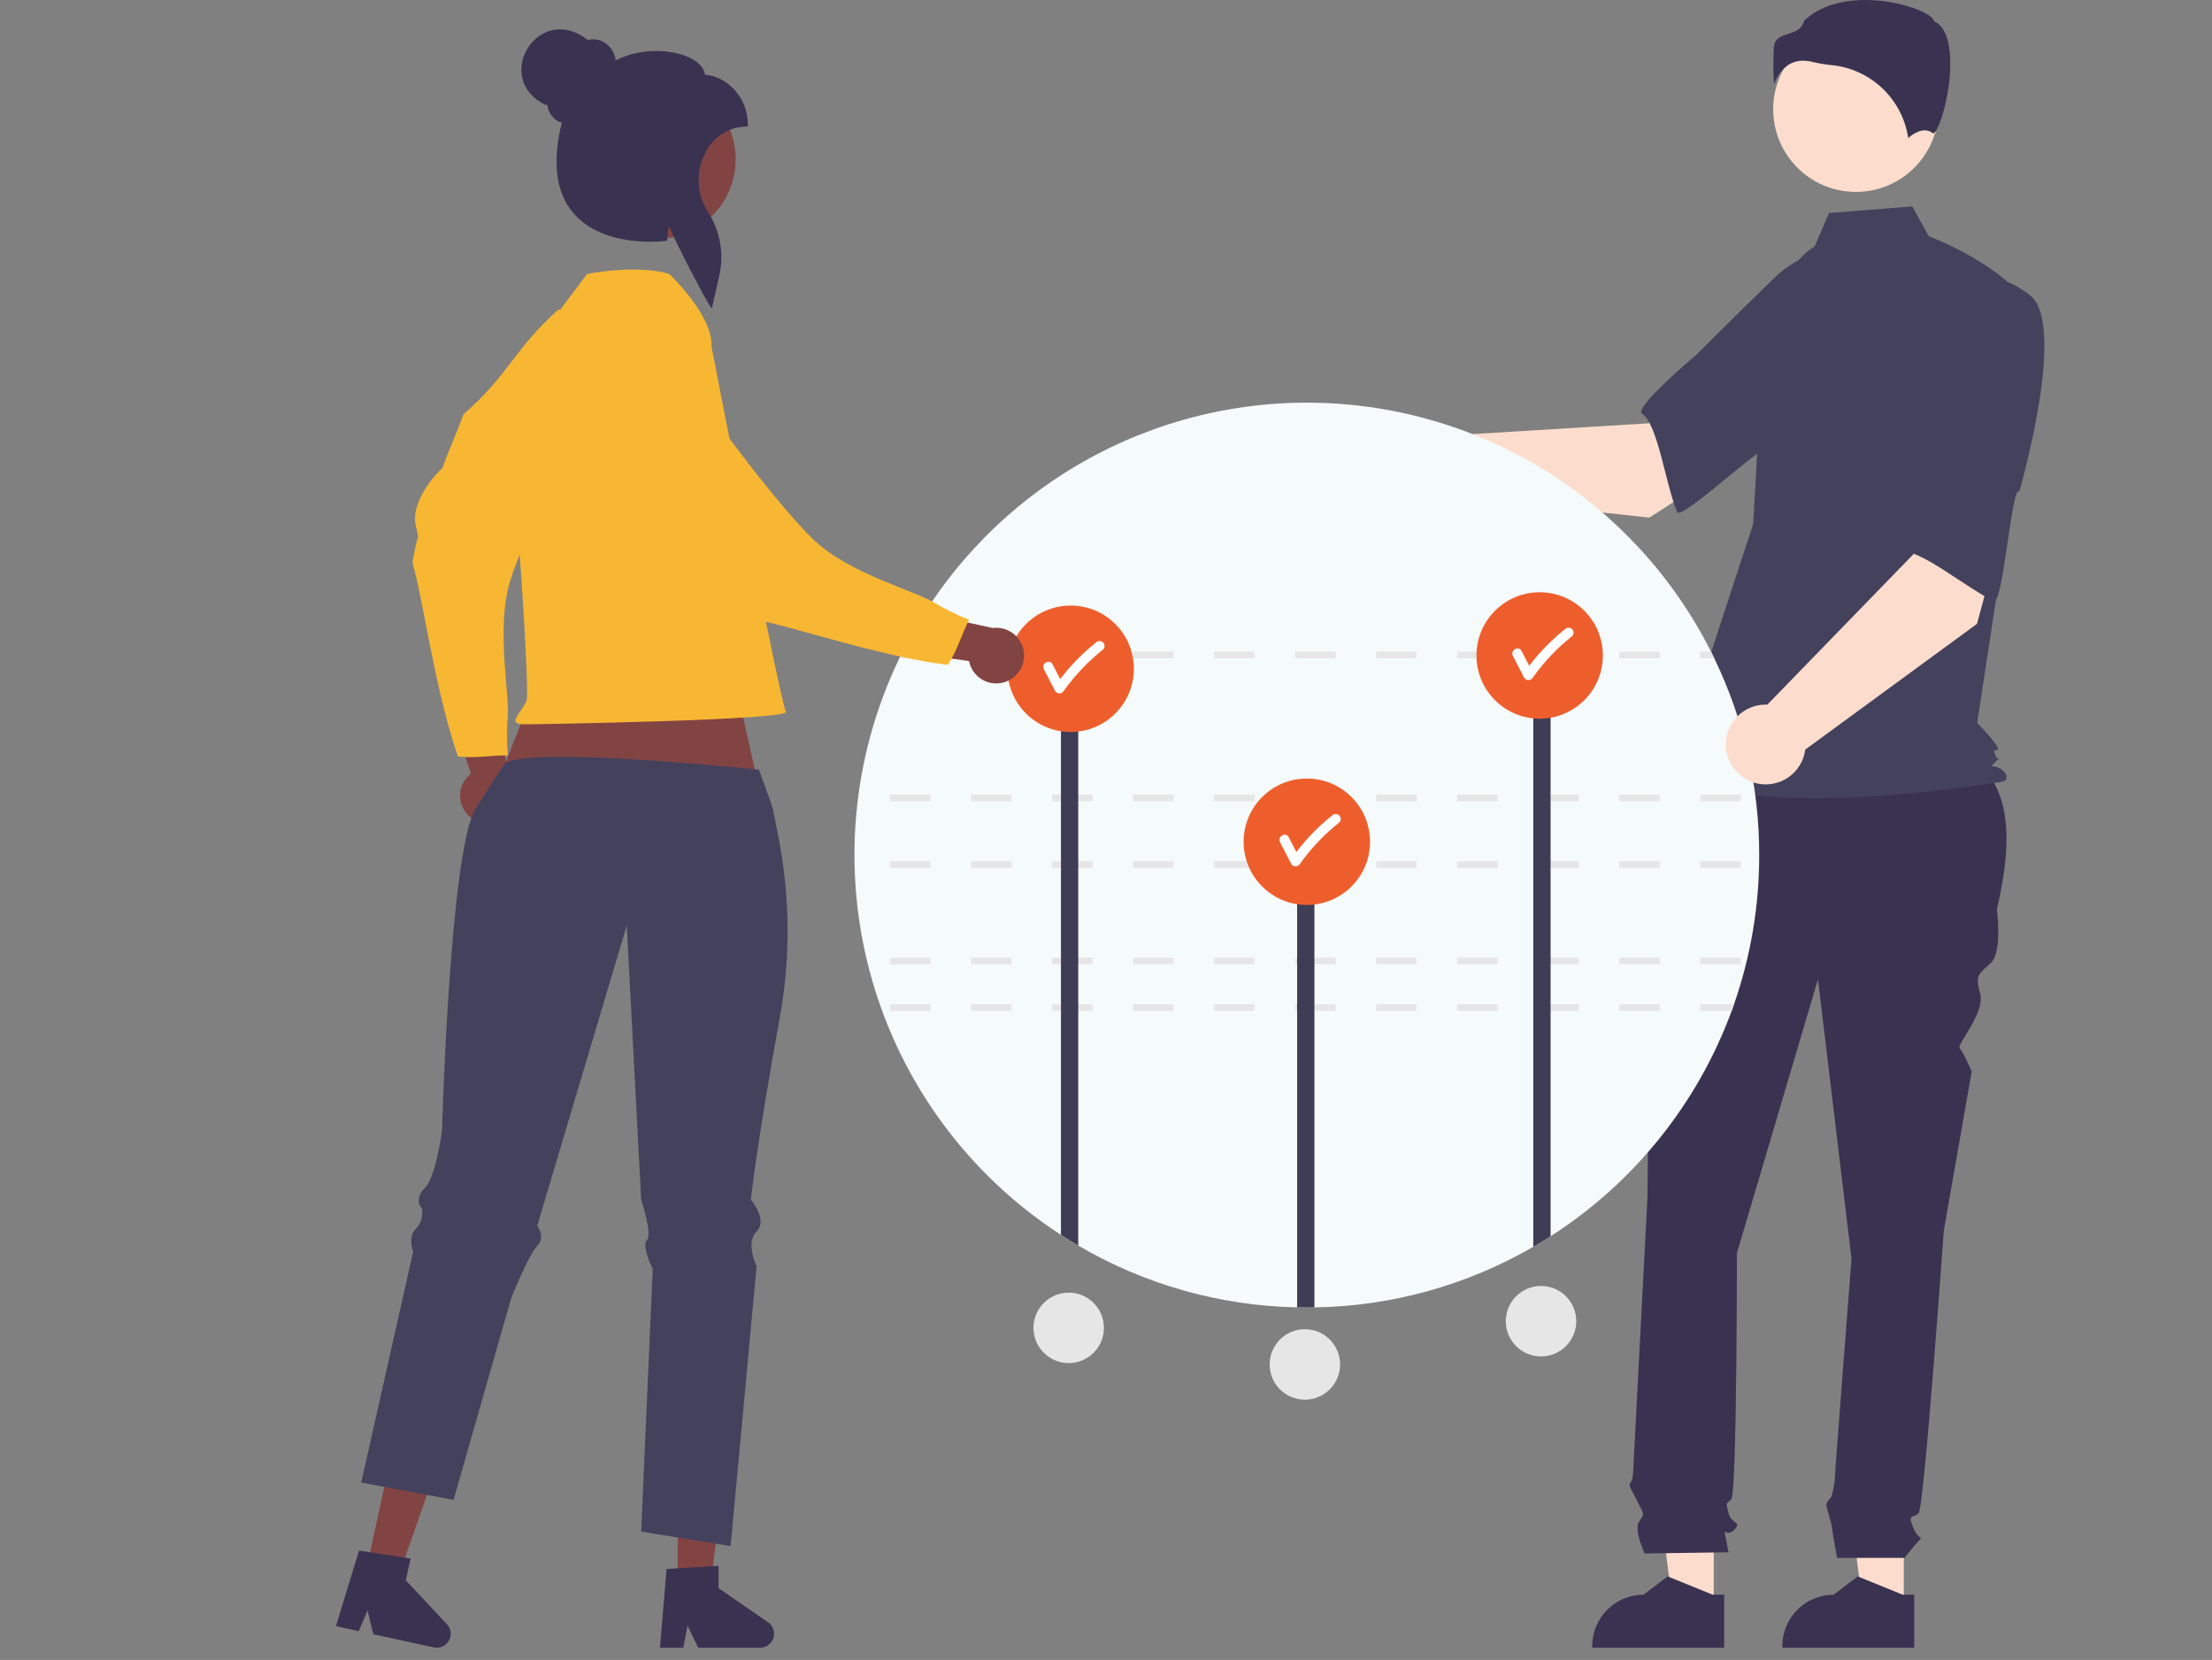 <?xml version="1.0" encoding="UTF-8"?> <svg xmlns="http://www.w3.org/2000/svg" width="665" height="499" viewBox="0 0 665 499" fill="none"><rect x="0" y="0" width="665" height="499" fill="#808080" stroke="none"/> <g clip-path="url(#clip0_3496_823)"> <path d="M141.013 245.338C140.115 244.519 139.408 243.513 138.942 242.391C138.475 241.269 138.26 240.058 138.312 238.845C138.363 237.631 138.681 236.443 139.241 235.365C139.802 234.287 140.592 233.345 141.556 232.605L132.25 204.574L147.072 208.556L153.637 234.564C154.772 236.266 155.244 238.325 154.962 240.351C154.681 242.377 153.666 244.23 152.11 245.558C150.554 246.886 148.565 247.597 146.52 247.556C144.474 247.516 142.515 246.726 141.013 245.338Z" fill="#824443"></path> <path d="M167.876 93.042C170.335 94.452 184.887 90.958 187.729 91.952C186.16 101.524 194.68 97.932 185.428 110.502C176.175 123.072 157.54 160.76 153.307 174.846C149.073 188.931 153.263 208.782 152.629 215.458C152.323 219.326 152.342 223.212 152.686 227.077C147.687 227.014 142.76 228.051 137.683 227.389C132.269 212.068 128.628 190.261 126.156 178.209C123.684 166.156 123.594 171.253 124.728 165.227C125.861 159.2 126.136 163.579 124.945 157.814C123.754 152.049 128.571 144.805 133.021 140.675C134.94 135.156 137.42 130.009 139.319 124.548C153.241 112.404 154.156 105.388 167.876 93.042Z" fill="#F8B732"></path> <path d="M572.34 483.401H560.041L554.19 435.961H572.343L572.34 483.401Z" fill="#FCDDCD"></path> <path d="M575.477 495.323L535.819 495.322V494.82C535.82 490.726 537.446 486.8 540.341 483.906C543.236 481.011 547.162 479.385 551.255 479.384L558.5 473.889L572.016 479.385L575.478 479.385L575.477 495.323Z" fill="#3A3251"></path> <path d="M515.2 483.401H502.901L497.05 435.961H515.202L515.2 483.401Z" fill="#FCDDCD"></path> <path d="M518.337 495.323L478.679 495.322V494.82C478.679 490.726 480.305 486.8 483.2 483.906C486.095 481.011 490.021 479.385 494.115 479.384L501.36 473.889L514.876 479.385L518.338 479.385L518.337 495.323Z" fill="#3A3251"></path> <path d="M509.877 224.043L589.877 226.043C605.07 234.295 605.301 252.157 600.323 273.363C600.323 273.363 602.003 285.968 598.642 289.329C595.281 292.69 593.6 292.69 595.281 298.572C596.962 304.454 588.082 314.061 589.161 315.14C590.239 316.218 592.76 322.1 592.76 322.1L584.357 369.997C584.357 369.997 578.475 453.187 576.794 454.868C575.114 456.548 573.433 454.868 575.114 459.069C576.794 463.271 578.475 461.59 576.794 463.271C575.306 464.876 573.903 466.559 572.593 468.312H552.277C552.277 468.312 550.745 459.909 550.745 459.069C550.745 458.229 549.065 453.187 549.065 452.347C549.065 451.506 550.55 450.021 550.55 450.021C551.063 448.313 551.41 446.559 551.586 444.784C551.586 443.103 556.627 378.4 556.627 378.4L546.544 294.371L522.175 376.72C522.175 376.72 522.175 448.986 520.495 450.666C518.814 452.347 518.814 451.506 519.654 454.868C520.495 458.229 523.856 457.388 521.335 459.909C518.814 462.43 517.974 458.229 518.814 462.43L519.654 466.632L494.445 466.992C494.445 466.992 491.084 459.909 492.765 457.389C494.445 454.868 494.344 455.556 492.294 451.43C490.244 447.305 489.403 446.465 490.244 445.624C491.084 444.784 491.084 440.315 491.084 440.315L495.286 359.914C495.286 359.914 496.126 275.044 496.126 272.523C496.189 271.226 495.95 269.932 495.428 268.743V265.321L498.647 253.196L509.877 224.043Z" fill="#3A3251"></path> <path d="M557.934 57.695C571.661 57.695 582.79 46.567 582.79 32.839C582.79 19.111 571.661 7.982 557.934 7.982C544.206 7.982 533.077 19.111 533.077 32.839C533.077 46.567 544.206 57.695 557.934 57.695Z" fill="#FCDDCD"></path> <path d="M545.505 74.124C540.15 77.308 536.947 83.157 535.108 89.109C531.704 100.129 529.654 111.523 529.006 123.038L527.063 157.513L503.009 230.921C523.856 248.561 602.218 234.93 602.218 234.93C602.218 234.93 604.624 234.128 602.218 231.723C599.813 229.317 597.471 231.448 599.876 229.043C602.282 226.638 600.624 229.317 599.822 226.912C599.02 224.506 599.822 226.11 600.624 225.308C601.425 224.506 594.416 217.29 594.416 217.29L600.831 175.153L608.849 90.16C599.227 78.133 579.876 71.043 579.876 71.043L574.876 62.043L549.876 64.043L545.505 74.124Z" fill="#44415D"></path> <path d="M542.096 18.251C543.058 18.259 544.015 18.384 544.946 18.625C546.782 19.066 548.646 19.379 550.526 19.561C556.28 20.102 561.687 22.556 565.883 26.531C570.079 30.506 572.822 35.772 573.674 41.488C575.118 40.229 578.405 37.913 581.098 40.066C581.139 40.1 581.163 40.117 581.258 40.072C583.047 39.224 586.223 28.777 586.319 19.58C586.37 14.698 585.601 8.464 581.653 6.49L581.445 6.386L581.39 6.16C581.127 5.062 578.179 3.187 573.057 1.728C563.749 -0.923 550.147 -1.307 542.334 6.295C541.742 8.857 539.545 9.559 537.601 10.181C535.449 10.869 533.591 11.463 533.298 14.102C533.053 17.859 533.071 21.628 533.351 25.381C534.08 23.084 535.512 21.074 537.444 19.633C538.817 18.708 540.441 18.226 542.096 18.251Z" fill="#3A3251"></path> <path d="M495.831 155.593L536.434 129.59L515.984 102.404L495.79 127.244L432.871 131.103C431.216 129.467 429.121 128.348 426.841 127.883C424.561 127.417 422.195 127.625 420.031 128.48C417.867 129.336 415.999 130.803 414.655 132.702C413.31 134.601 412.547 136.851 412.459 139.176C412.371 141.501 412.961 143.802 414.157 145.798C415.354 147.793 417.105 149.398 419.198 150.415C421.291 151.433 423.634 151.819 425.943 151.528C428.252 151.236 430.426 150.279 432.2 148.774L495.831 155.593Z" fill="#FCDDCD"></path> <path d="M574.119 93.294C576.476 107.556 531.973 134.789 531.973 134.789C531.973 131.442 505.412 156.713 504.213 153.937C500.805 146.046 498.41 127.358 493.648 124.366C490.925 122.656 510.048 106.586 510.048 106.586C510.048 106.586 520.057 96.502 533.192 83.783C536.839 80.118 541.354 77.435 546.317 75.985C551.279 74.534 556.528 74.363 561.575 75.486C561.575 75.486 571.763 79.032 574.119 93.294Z" fill="#44415D"></path> <path d="M528.876 257.043C528.894 272.305 526.338 287.461 521.316 301.873C521.086 302.543 520.846 303.203 520.606 303.873C510.326 331.79 491.206 355.584 466.156 371.633C464.446 372.733 462.716 373.783 460.956 374.803C440.942 386.405 418.287 392.678 395.156 393.023C394.396 393.033 393.636 393.043 392.876 393.043C391.896 393.043 390.926 393.033 389.956 393.013C366.794 392.552 344.138 386.155 324.156 374.433C322.396 373.403 320.663 372.333 318.956 371.223C291.145 353.194 270.866 325.638 261.924 293.723C252.982 261.808 255.991 227.727 270.386 197.873C270.706 197.203 271.036 196.543 271.376 195.873C282.714 173.373 300.076 154.464 321.529 141.251C342.981 128.039 367.681 121.043 392.876 121.043C418.071 121.043 442.771 128.039 464.223 141.251C485.676 154.464 503.038 173.373 514.376 195.873C514.716 196.543 515.046 197.203 515.366 197.873C524.288 216.32 528.908 236.551 528.876 257.043Z" fill="#F5FAFA"></path> <path d="M486.796 301.873V303.873H498.976V301.873H486.796ZM462.436 301.873V303.873H474.616V301.873H462.436ZM438.076 301.873V303.873H450.256V301.873H438.076ZM413.716 301.873V303.873H425.896V301.873H413.716ZM389.356 301.873V303.873H401.536V301.873H389.356ZM364.996 301.873V303.873H377.176V301.873H364.996ZM340.636 301.873V303.873H352.816V301.873H340.636ZM316.286 301.873V303.873H328.456V301.873H316.286ZM291.926 301.873V303.873H304.106V301.873H291.926ZM267.566 301.873V303.873H279.746V301.873H267.566ZM521.316 301.873H511.156V303.873H520.606L521.316 301.873Z" fill="#E6E6E6"></path> <path d="M511.156 287.873V289.873H523.336V287.873H511.156ZM486.796 287.873V289.873H498.976V287.873H486.796ZM462.436 287.873V289.873H474.616V287.873H462.436ZM438.076 287.873V289.873H450.256V287.873H438.076ZM413.716 287.873V289.873H425.896V287.873H413.716ZM389.356 287.873V289.873H401.536V287.873H389.356ZM364.996 287.873V289.873H377.176V287.873H364.996ZM340.636 287.873V289.873H352.816V287.873H340.636ZM316.286 287.873V289.873H328.456V287.873H316.286ZM291.926 287.873V289.873H304.106V287.873H291.926ZM267.566 287.873V289.873H279.746V287.873H267.566Z" fill="#E6E6E6"></path> <path d="M511.156 258.873V260.873H523.336V258.873H511.156ZM486.796 258.873V260.873H498.976V258.873H486.796ZM462.436 258.873V260.873H474.616V258.873H462.436ZM438.076 258.873V260.873H450.256V258.873H438.076ZM413.716 258.873V260.873H425.896V258.873H413.716ZM389.356 258.873V260.873H401.536V258.873H389.356ZM364.996 258.873V260.873H377.176V258.873H364.996ZM340.636 258.873V260.873H352.816V258.873H340.636ZM316.286 258.873V260.873H328.456V258.873H316.286ZM291.926 258.873V260.873H304.106V258.873H291.926ZM267.566 258.873V260.873H279.746V258.873H267.566Z" fill="#E6E6E6"></path> <path d="M511.156 238.873V240.873H523.336V238.873H511.156ZM486.796 238.873V240.873H498.976V238.873H486.796ZM462.436 238.873V240.873H474.616V238.873H462.436ZM438.076 238.873V240.873H450.256V238.873H438.076ZM413.716 238.873V240.873H425.896V238.873H413.716ZM389.356 238.873V240.873H401.536V238.873H389.356ZM364.996 238.873V240.873H377.176V238.873H364.996ZM340.636 238.873V240.873H352.816V238.873H340.636ZM316.286 238.873V240.873H328.456V238.873H316.286ZM291.926 238.873V240.873H304.106V238.873H291.926ZM267.566 238.873V240.873H279.746V238.873H267.566Z" fill="#E6E6E6"></path> <path d="M514.377 195.873H511.157V197.873H515.367C515.047 197.203 514.717 196.543 514.377 195.873ZM486.797 195.873V197.873H498.977V195.873H486.797ZM462.437 195.873V197.873H474.617V195.873H462.437ZM438.077 195.873V197.873H450.257V195.873H438.077ZM413.717 195.873V197.873H425.897V195.873H413.717ZM389.357 195.873V197.873H401.537V195.873H389.357ZM364.997 195.873V197.873H377.177V195.873H364.997ZM340.637 195.873V197.873H352.817V195.873H340.637ZM316.287 195.873V197.873H328.457V195.873H316.287ZM291.927 195.873V197.873H304.107V195.873H291.927ZM271.377 195.873C271.037 196.543 270.707 197.203 270.387 197.873H279.747V195.873H271.377Z" fill="#E6E6E6"></path> <path d="M466.156 202.613V371.633C464.446 372.733 462.716 373.783 460.956 374.803V202.613H466.156Z" fill="#3F3D56"></path> <path d="M395.156 258.613V393.023C394.396 393.033 393.636 393.043 392.876 393.043C391.896 393.043 390.926 393.033 389.956 393.013V258.613H395.156Z" fill="#3F3D56"></path> <path d="M324.156 202.613V374.433C322.396 373.403 320.663 372.333 318.956 371.223V202.613H324.156Z" fill="#3F3D56"></path> <path d="M462.876 216.043C473.369 216.043 481.876 207.536 481.876 197.043C481.876 186.55 473.369 178.043 462.876 178.043C452.383 178.043 443.876 186.55 443.876 197.043C443.876 207.536 452.383 216.043 462.876 216.043Z" fill="#EE5E2D"></path> <path d="M472.63 189.124C472.344 188.851 471.964 188.699 471.569 188.699C471.174 188.699 470.794 188.851 470.508 189.124C466.477 192.339 462.856 196.038 459.726 200.137C458.958 198.65 458.19 197.164 457.422 195.678C456.535 193.962 453.945 195.478 454.831 197.192C455.955 199.366 457.079 201.54 458.202 203.714C458.338 203.936 458.528 204.119 458.755 204.247C458.982 204.374 459.237 204.441 459.497 204.441C459.758 204.441 460.013 204.374 460.24 204.247C460.467 204.119 460.657 203.936 460.793 203.714C464.127 199.018 468.113 194.819 472.63 191.245C472.909 190.963 473.065 190.582 473.065 190.185C473.065 189.788 472.909 189.406 472.63 189.124Z" fill="white"></path> <path d="M392.876 272.043C403.369 272.043 411.876 263.536 411.876 253.043C411.876 242.55 403.369 234.043 392.876 234.043C382.383 234.043 373.876 242.55 373.876 253.043C373.876 263.536 382.383 272.043 392.876 272.043Z" fill="#EE5E2D"></path> <path d="M402.63 245.124C402.344 244.851 401.964 244.699 401.569 244.699C401.174 244.699 400.794 244.851 400.508 245.124C396.477 248.339 392.856 252.038 389.726 256.137C388.958 254.65 388.19 253.164 387.422 251.678C386.535 249.962 383.945 251.478 384.831 253.192C385.955 255.366 387.079 257.54 388.202 259.714C388.338 259.936 388.528 260.119 388.755 260.247C388.982 260.374 389.237 260.441 389.497 260.441C389.758 260.441 390.013 260.374 390.24 260.247C390.467 260.119 390.657 259.936 390.793 259.714C394.127 255.018 398.113 250.819 402.63 247.245C402.909 246.963 403.065 246.582 403.065 246.185C403.065 245.788 402.909 245.406 402.63 245.124Z" fill="white"></path> <path d="M321.876 220.043C332.369 220.043 340.876 211.536 340.876 201.043C340.876 190.55 332.369 182.043 321.876 182.043C311.383 182.043 302.876 190.55 302.876 201.043C302.876 211.536 311.383 220.043 321.876 220.043Z" fill="#EE5E2D"></path> <path d="M331.63 193.124C331.344 192.851 330.964 192.699 330.569 192.699C330.174 192.699 329.794 192.851 329.508 193.124C325.477 196.339 321.856 200.038 318.726 204.137C317.958 202.65 317.19 201.164 316.422 199.678C315.535 197.962 312.945 199.478 313.831 201.192C314.955 203.366 316.079 205.54 317.202 207.714C317.338 207.936 317.528 208.119 317.755 208.247C317.982 208.374 318.237 208.441 318.497 208.441C318.758 208.441 319.013 208.374 319.24 208.247C319.467 208.119 319.657 207.936 319.793 207.714C323.127 203.018 327.113 198.819 331.63 195.245C331.909 194.963 332.065 194.582 332.065 194.185C332.065 193.788 331.909 193.406 331.63 193.124Z" fill="white"></path> <path d="M594.354 187.531L606.862 140.966L573.437 134.639L575.234 166.601L531.317 211.822C528.992 211.726 526.689 212.31 524.69 213.501C522.691 214.692 521.082 216.439 520.058 218.528C519.035 220.618 518.641 222.961 518.926 225.27C519.211 227.58 520.161 229.756 521.662 231.535C523.162 233.313 525.148 234.617 527.376 235.287C529.605 235.956 531.98 235.963 534.213 235.306C536.445 234.649 538.438 233.357 539.948 231.587C541.459 229.817 542.422 227.645 542.72 225.337L594.354 187.531Z" fill="#FCDDCD"></path> <path d="M610.282 88.755C621.628 97.712 607.066 147.813 607.066 147.813C604.811 145.338 602.191 181.907 599.435 180.662C591.603 177.123 577.248 164.92 571.713 165.914C568.548 166.483 571.864 141.726 571.864 141.726C571.864 141.726 572.474 127.531 573.62 109.283C573.849 104.117 575.38 99.094 578.072 94.68C580.764 90.266 584.529 86.605 589.017 84.037C589.017 84.037 598.937 79.799 610.282 88.755Z" fill="#44415D"></path> <path d="M218.409 193.301L232.16 254.667L144.042 249.186L168.004 188.918L218.409 193.301Z" fill="#824443"></path> <path d="M203.736 476.53L213.634 476.529L218.343 438.35H203.734L203.736 476.53Z" fill="#824443"></path> <path d="M200.384 471.645L216.031 470.711V477.415L230.908 487.689C231.643 488.196 232.196 488.925 232.487 489.769C232.778 490.614 232.792 491.529 232.526 492.381C232.261 493.234 231.729 493.979 231.01 494.508C230.291 495.037 229.421 495.323 228.528 495.323H209.9L206.689 488.691L205.435 495.323H198.411L200.384 471.645Z" fill="#3A3251"></path> <path d="M110.182 471.605L119.856 473.703L132.552 437.39L118.275 434.293L110.182 471.605Z" fill="#824443"></path> <path d="M107.942 466.121L123.432 468.526L122.01 475.077L134.37 488.272C134.981 488.923 135.367 489.753 135.473 490.64C135.578 491.526 135.398 492.424 134.957 493.2C134.517 493.977 133.84 494.593 133.025 494.957C132.21 495.322 131.299 495.417 130.427 495.227L112.221 491.278L110.489 484.117L107.858 490.331L100.994 488.842L107.942 466.121Z" fill="#3A3251"></path> <path d="M234.41 305.983C227.463 344.161 225.726 360.645 225.726 360.645C225.726 360.645 230.937 366.719 227.463 370.192C223.99 373.666 227.463 380.603 227.463 380.603L219.653 464.769L213.366 463.751L198.221 461.315L192.758 460.432L196.232 381.476C196.232 381.476 192.758 374.529 194.495 372.792C196.232 371.056 192.758 360.645 192.758 360.645L188.421 278.215L161.517 368.456C161.517 368.456 164.127 371.929 161.517 374.529C158.917 377.129 153.717 390.15 153.717 390.15L137.718 446.131L136.359 450.885L128.016 449.323L118.934 447.616L117.266 447.305L114.297 446.743L112.385 446.384L111.735 446.267L108.592 445.675L109.543 441.455L110.037 439.233L123.572 379.118L123.883 377.731L124.212 376.266C124.212 376.266 122.476 371.929 125.076 369.319C125.837 368.524 126.392 367.555 126.695 366.497C126.997 365.439 127.038 364.323 126.813 363.245C126.727 363.155 126.65 363.057 126.58 362.954C126.273 362.533 126.061 362.049 125.959 361.538C125.726 360.451 125.93 358.928 127.686 357.172C128.18 356.646 128.595 356.052 128.918 355.406C131.557 350.409 132.886 339.824 132.886 339.824C132.886 339.824 135.234 255.988 142.918 243.181C143.326 242.511 151.483 229.659 151.91 229.397C160.584 224.197 228.16 231.38 228.16 231.38C228.16 231.38 232.253 242.376 232.438 243.52C233.437 249.953 240.299 273.597 234.41 305.983Z" fill="#44415D"></path> <path d="M213.876 104.043C213.876 104.043 215.338 96.453 201.288 82.403C193.849 79.923 180.961 81.368 176.493 82.403C155.83 109.677 159.53 104.865 154.151 120.104C152.756 124.056 152.059 127.853 152.679 130.952C155.158 143.35 159.184 206.989 158.357 210.295C157.531 213.601 151.745 217.734 157.531 217.734C163.316 217.734 237.926 216.428 236.273 213.948C234.62 211.469 213.876 104.043 213.876 104.043Z" fill="#F8B732"></path> <path d="M302.487 204.888C301.353 205.327 300.138 205.512 298.926 205.43C297.713 205.348 296.534 205.001 295.47 204.414C294.406 203.827 293.484 203.014 292.768 202.032C292.053 201.05 291.561 199.923 291.328 198.731L262.087 194.577L272.254 183.08L298.464 188.787C300.493 188.528 302.547 189.023 304.235 190.178C305.924 191.332 307.131 193.066 307.627 195.051C308.123 197.035 307.873 199.133 306.926 200.946C305.979 202.759 304.399 204.162 302.487 204.888Z" fill="#824443"></path> <path d="M178.772 99.157C181.13 97.583 183.808 96.844 185.964 94.742C193.835 100.41 194.414 91.182 201.547 105.064C208.68 118.947 234.123 152.418 244.849 162.483C255.574 172.547 275.213 177.637 280.908 181.178C284.235 183.175 287.723 184.889 291.337 186.302C289.054 190.75 287.788 195.623 284.933 199.874C268.804 197.898 247.658 191.444 235.766 188.289C223.875 185.134 228.398 187.485 223.507 183.786C218.616 180.086 222.66 181.791 216.967 180.29C211.275 178.788 206.935 171.249 205.219 165.425C201.132 161.249 197.629 156.736 193.586 152.603C188.913 134.729 183.715 116.94 178.772 99.157Z" fill="#F8B732"></path> <path d="M197.236 71.823C210.454 71.823 221.169 61.108 221.169 47.89C221.169 34.672 210.454 23.957 197.236 23.957C184.019 23.957 173.304 34.672 173.304 47.89C173.304 61.108 184.019 71.823 197.236 71.823Z" fill="#824443"></path> <path d="M213.227 91.638C212.092 90.017 203.611 73.954 201.09 67.88C200.831 69.195 200.667 70.528 200.6 71.867L200.575 72.366L200.08 72.43C199.335 72.525 181.732 74.662 172.572 64.274C167.144 58.121 165.914 48.893 168.908 36.839C168.364 36.732 167.842 36.531 167.366 36.244C166.574 35.696 165.911 34.982 165.423 34.151C164.936 33.32 164.635 32.393 164.543 31.434L164.036 31.57C147.738 23.64 161.779 0.441 176.664 11.975C177.97 11.683 179.331 11.761 180.595 12.201C181.814 12.696 182.875 13.513 183.668 14.563C184.46 15.613 184.954 16.858 185.096 18.167C192.787 14.121 202.966 14.779 208.231 17.815C210.435 19.086 211.701 20.686 211.925 22.472C218.144 22.82 224.832 28.877 224.832 37.458V38.056H224.234C221.732 38.109 219.292 38.842 217.175 40.175C215.058 41.509 213.343 43.394 212.215 45.627C210.686 48.389 209.929 51.513 210.024 54.669C210.119 57.825 211.063 60.898 212.755 63.563C214.598 66.391 215.856 69.558 216.455 72.879C217.054 76.2 216.983 79.608 216.245 82.901L214 92.74L213.227 91.638Z" fill="#3A3251"></path> <path d="M321.286 409.759C327.135 409.759 331.876 405.018 331.876 399.169C331.876 393.32 327.135 388.578 321.286 388.578C315.437 388.578 310.695 393.32 310.695 399.169C310.695 405.018 315.437 409.759 321.286 409.759Z" fill="#E6E6E6"></path> <path d="M392.286 420.759C398.135 420.759 402.876 416.018 402.876 410.169C402.876 404.32 398.135 399.578 392.286 399.578C386.437 399.578 381.695 404.32 381.695 410.169C381.695 416.018 386.437 420.759 392.286 420.759Z" fill="#E6E6E6"></path> <path d="M463.286 407.759C469.135 407.759 473.876 403.018 473.876 397.169C473.876 391.32 469.135 386.578 463.286 386.578C457.437 386.578 452.695 391.32 452.695 397.169C452.695 403.018 457.437 407.759 463.286 407.759Z" fill="#E6E6E6"></path> </g> <defs> <clipPath id="clip0_3496_823"> <rect width="664.67" height="498.947" fill="white"></rect> </clipPath> </defs> </svg> 